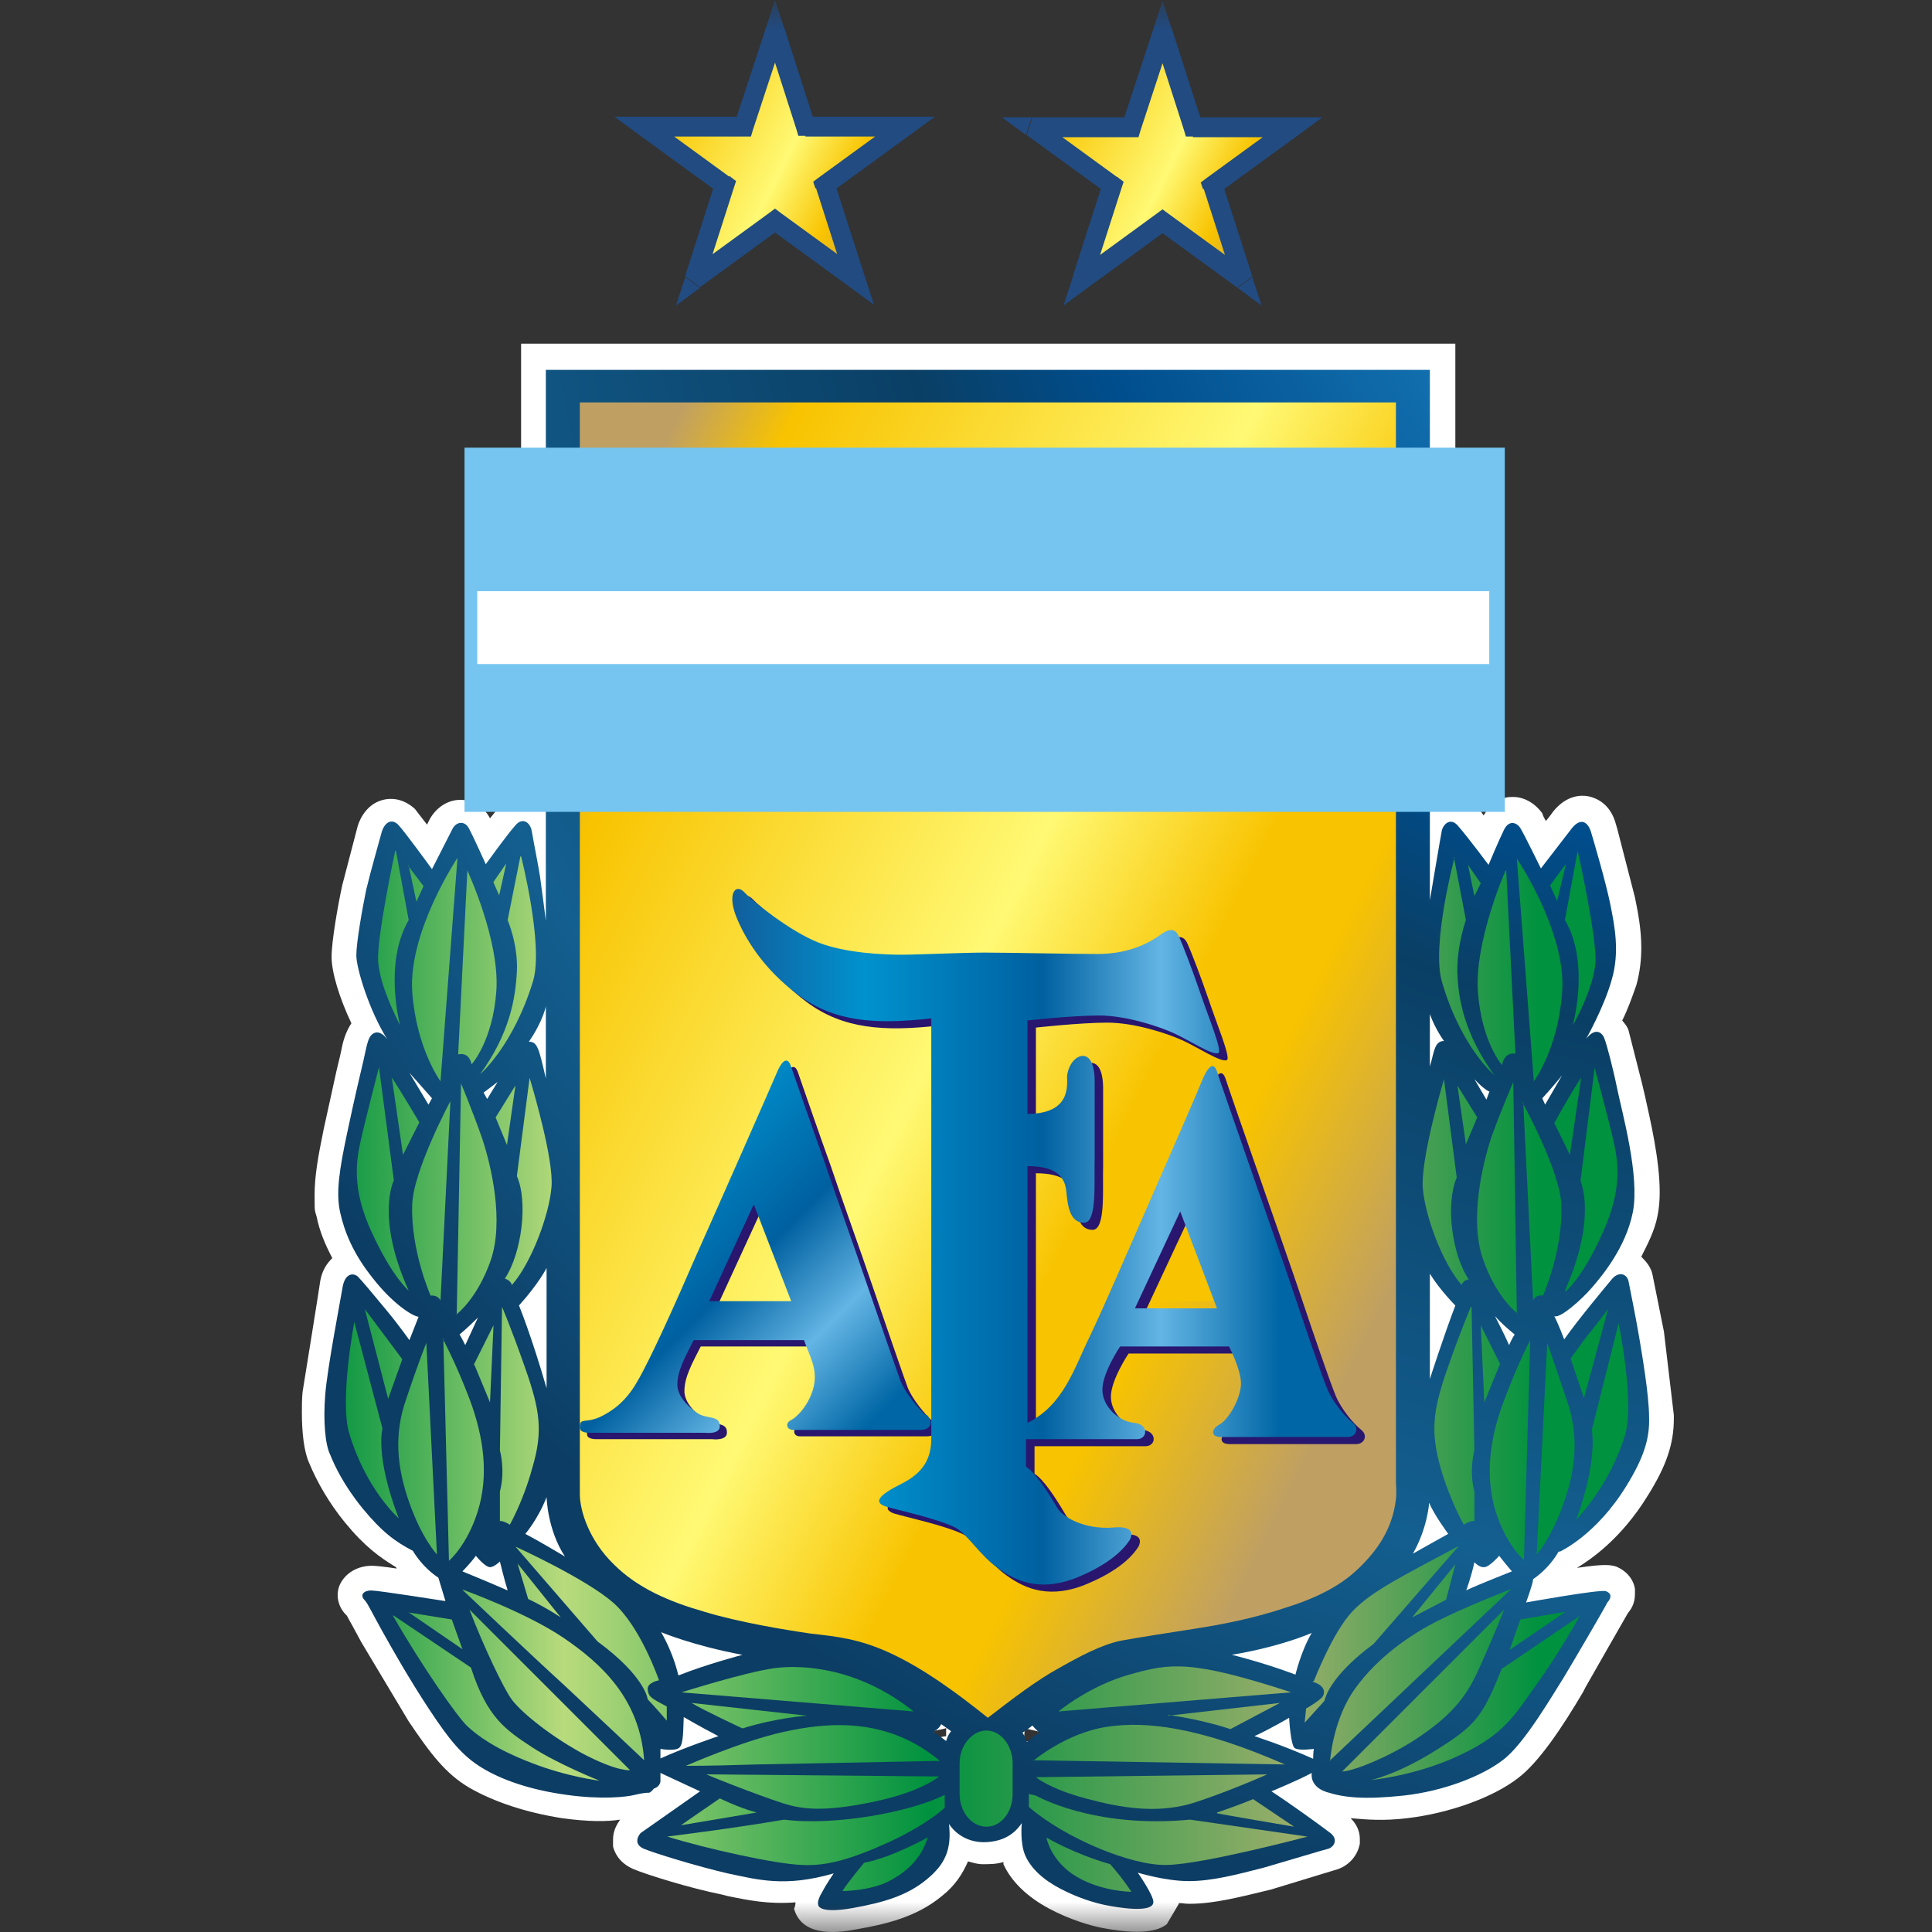 <svg width="32" height="32" viewBox="0 0 32 32" fill="none" xmlns="http://www.w3.org/2000/svg">
<rect x="0" y="0" width="32" height="32" fill="#333333" stroke="none"/>
<mask id="mask0_4956_22630" style="mask-type:alpha" maskUnits="userSpaceOnUse" x="0" y="0" width="32" height="32">
<rect x="0.5" y="0.5" width="31" height="31" fill="black" stroke="black"/>
</mask>
<g mask="url(#mask0_4956_22630)">
<path fill-rule="evenodd" clip-rule="evenodd" d="M16.971 28.628C17.088 28.651 17.135 28.663 17.229 28.686C17.217 28.768 17.205 28.792 17.194 28.862C17.1 28.862 17.065 28.85 16.959 28.838C16.959 28.756 16.971 28.733 16.971 28.628ZM15.671 28.616V28.756C15.577 28.768 15.566 28.78 15.483 28.792C15.483 28.733 15.483 28.733 15.46 28.674C15.542 28.651 15.566 28.651 15.659 28.628L15.671 28.616ZM8.315 18.027C8.327 18.027 8.35 18.027 8.362 18.027C8.362 18.027 8.362 18.05 8.35 18.062C8.338 18.05 8.327 18.039 8.315 18.027ZM8.631 6.126V13.225C8.467 13.225 8.327 13.295 8.221 13.424C8.221 13.424 8.174 13.482 8.116 13.553C8.01 13.353 7.823 13.248 7.624 13.248C7.413 13.248 7.226 13.377 7.12 13.564C7.12 13.564 7.097 13.611 7.073 13.658C6.98 13.541 6.874 13.4 6.874 13.4C6.722 13.26 6.534 13.201 6.347 13.248C6.148 13.295 5.996 13.459 5.925 13.681L5.668 14.665C5.597 14.993 5.492 15.591 5.492 15.848C5.492 16.106 5.621 16.528 5.82 16.949C5.726 17.09 5.679 17.254 5.656 17.383L5.633 17.488L5.574 17.734L5.363 18.695C5.269 19.151 5.211 19.48 5.211 19.784C5.211 20.089 5.211 20.03 5.246 20.159C5.293 20.393 5.387 20.616 5.504 20.838C5.422 20.92 5.34 21.026 5.305 21.213C5.305 21.236 5.012 23.052 5.012 23.052C5 23.169 5 23.286 5 23.392C5 23.732 5.035 24.036 5.117 24.223C5.258 24.563 5.457 24.903 5.715 25.219C6.042 25.617 6.288 25.793 6.558 25.957L6.57 25.98C6.347 25.945 6.206 25.934 6.16 25.934C5.925 25.934 5.726 26.051 5.633 26.238C5.551 26.414 5.597 26.625 5.75 26.765C5.738 26.753 5.832 26.918 5.832 26.918L5.984 27.199L6.769 28.511C7.132 29.049 7.378 29.377 7.776 29.612C8.186 29.846 8.713 30.021 9.311 30.115C9.744 30.174 10.049 30.174 10.271 30.139C10.224 30.209 10.154 30.314 10.154 30.467C10.154 30.619 10.154 30.549 10.154 30.584C10.177 30.677 10.248 30.853 10.494 30.959C10.716 31.052 11.431 31.275 11.958 31.38L12.051 31.404C12.391 31.474 12.731 31.544 13.176 31.509C13.176 31.568 13.152 31.615 13.152 31.615C13.293 32.118 13.949 32.001 14.195 31.954C14.664 31.872 15.179 31.755 15.601 31.404C15.823 31.228 15.94 31.041 16.034 30.83C16.116 30.853 16.186 30.877 16.28 30.877C16.385 30.877 16.503 30.877 16.62 30.841C16.62 30.841 16.62 30.865 16.62 30.877C16.748 31.158 17.006 31.415 17.381 31.615C17.732 31.802 18.072 31.896 18.248 31.931C19.033 32.083 19.244 31.931 19.325 31.872L19.525 31.533C19.525 31.533 19.525 31.533 19.525 31.521C19.583 31.521 19.63 31.533 19.7 31.533C20.122 31.533 20.555 31.415 21.047 31.298L22.16 30.959C22.359 30.888 22.488 30.724 22.523 30.537C22.523 30.514 22.523 30.478 22.523 30.455C22.523 30.326 22.465 30.209 22.371 30.115C22.64 30.139 22.922 30.162 23.308 30.115C23.999 30.033 24.725 29.776 25.147 29.448C25.487 29.19 25.873 28.616 26.225 28.018L26.26 27.948C26.26 27.948 26.834 26.941 26.963 26.718C27.021 26.648 27.08 26.554 27.08 26.402C27.08 26.25 27.08 26.355 27.08 26.32C27.056 26.156 26.939 26.016 26.763 25.945C26.67 25.922 26.599 25.898 26.119 25.969C26.33 25.84 26.845 25.5 27.291 24.774C27.607 24.27 27.724 23.907 27.724 23.497V23.439L27.56 22.056L27.372 21.119C27.349 20.991 27.267 20.897 27.185 20.815C27.291 20.604 27.408 20.381 27.454 20.136C27.478 20.018 27.49 19.89 27.49 19.749C27.49 19.21 27.337 18.566 27.244 18.144L27.197 17.945L26.974 17.067C26.951 16.996 26.916 16.961 26.869 16.903C26.963 16.715 27.033 16.516 27.103 16.317C27.162 16.106 27.185 15.895 27.185 15.696C27.185 15.38 27.127 15.099 27.08 14.864L26.787 13.728L26.763 13.646C26.693 13.389 26.529 13.236 26.307 13.189C26.189 13.166 25.944 13.166 25.721 13.447C25.721 13.447 25.674 13.517 25.604 13.599C25.58 13.553 25.557 13.517 25.545 13.47C25.416 13.295 25.229 13.189 25.03 13.201C24.842 13.201 24.678 13.33 24.573 13.506C24.55 13.47 24.491 13.389 24.491 13.389C24.397 13.26 24.257 13.201 24.105 13.189V5.693H8.631V6.091V6.126Z" fill="white"/>
<path d="M24.995 22.279C24.936 22.138 24.761 21.799 24.761 21.799C24.854 21.904 24.971 22.009 25.088 22.103C25.053 22.15 24.995 22.279 24.995 22.279ZM24.28 26.355C24.28 26.355 24.362 26.144 24.421 25.875C24.421 25.875 24.503 25.968 24.585 25.957C24.667 25.957 24.831 25.769 24.831 25.769C24.831 25.769 24.96 25.933 25.042 26.027C25.042 26.027 24.503 26.238 24.28 26.343V26.355ZM24.667 18.085L24.62 18.214L24.421 17.875C24.596 18.062 24.678 18.085 24.678 18.085H24.667ZM23.683 22.841V21.096C23.847 21.365 24.105 21.623 24.105 21.623C23.917 22.115 23.683 22.841 23.683 22.841ZM23.402 25.734C23.648 25.301 23.671 24.891 23.671 24.891C23.753 25.09 23.987 25.406 23.987 25.406C23.835 25.488 23.402 25.734 23.402 25.734ZM23.683 16.797C23.777 17.055 23.917 17.242 23.917 17.242C23.753 17.242 23.753 17.441 23.683 17.664V16.785V16.797ZM21.75 29.131C21.258 28.909 20.778 28.756 20.778 28.756C21.036 28.639 21.352 28.452 21.352 28.452C21.352 28.452 21.375 28.909 21.446 28.955C21.516 29.002 21.762 28.967 21.762 28.967C21.75 29.014 21.75 29.131 21.75 29.131ZM21.727 27.046C21.551 27.339 21.457 27.737 21.457 27.737C20.895 27.526 20.403 27.409 20.403 27.409C21.235 27.269 21.727 27.046 21.727 27.046ZM17.006 28.85C16.983 28.768 16.936 28.698 16.936 28.698C16.995 28.663 17.1 28.581 17.1 28.581C17.159 28.651 17.217 28.698 17.217 28.698C17.077 28.78 17.018 28.85 17.018 28.85H17.006ZM15.671 28.838C15.589 28.768 15.46 28.686 15.46 28.686C15.566 28.627 15.589 28.557 15.589 28.557C15.636 28.592 15.753 28.674 15.753 28.674C15.694 28.744 15.671 28.838 15.671 28.838ZM11.232 27.737C11.232 27.737 11.161 27.398 10.95 27.034C10.95 27.034 11.478 27.257 12.297 27.409C12.297 27.409 11.677 27.573 11.243 27.749L11.232 27.737ZM10.939 29.131V28.967C10.939 28.967 11.185 29.014 11.255 28.944C11.325 28.873 11.314 28.627 11.325 28.44C11.325 28.44 11.583 28.592 11.899 28.756C11.899 28.756 11.337 28.944 10.927 29.131H10.939ZM8.701 25.406C8.701 25.406 8.912 25.16 9.053 24.797C9.053 24.797 9.065 25.336 9.357 25.781C9.357 25.781 8.947 25.535 8.701 25.406ZM9.053 21.002V22.993C8.795 22.103 8.596 21.623 8.596 21.623C8.924 21.26 9.053 21.002 9.053 21.002ZM9.041 16.668V17.863C8.924 17.359 8.901 17.254 8.76 17.254C8.994 16.914 9.041 16.668 9.041 16.668ZM7.659 26.027C7.659 26.027 7.788 25.898 7.882 25.769C7.882 25.769 8.034 25.957 8.116 25.957C8.186 25.957 8.28 25.863 8.28 25.863C8.28 25.863 8.35 26.156 8.409 26.343C8.409 26.343 8.034 26.179 7.659 26.027ZM7.917 21.822L7.706 22.279C7.706 22.279 7.636 22.138 7.612 22.103C7.612 22.103 7.729 22.009 7.917 21.822ZM8.256 17.898L8.069 18.203L8.01 18.097L8.256 17.91V17.898ZM7.097 18.296L6.781 17.769C6.781 17.769 6.991 18.003 7.155 18.191L7.097 18.296ZM25.897 17.769L25.592 18.296L25.545 18.191C25.709 18.015 25.908 17.769 25.908 17.769H25.897ZM25.838 25.699C25.838 25.699 26.436 25.43 26.939 24.61C27.22 24.153 27.326 23.837 27.314 23.474C27.314 23.11 27.197 22.431 27.15 22.15C27.103 21.869 26.998 21.342 26.974 21.224C26.951 21.107 26.822 21.049 26.705 21.178C26.588 21.318 26.119 21.881 25.908 22.185C25.908 22.185 25.826 21.962 25.744 21.799C25.838 21.845 26.19 21.529 26.354 21.342C26.517 21.154 26.927 20.674 27.045 20.077C27.162 19.479 26.869 18.437 26.787 18.038C26.705 17.64 26.611 17.3 26.576 17.207C26.541 17.101 26.424 17.008 26.271 17.207C26.271 17.207 26.564 16.691 26.693 16.235C26.834 15.766 26.74 15.321 26.67 14.97C26.599 14.618 26.4 13.939 26.354 13.787C26.307 13.623 26.19 13.529 26.037 13.716C25.885 13.915 25.522 14.384 25.522 14.384C25.522 14.384 25.241 13.81 25.182 13.716C25.124 13.623 24.995 13.576 24.913 13.74C24.831 13.904 24.655 14.325 24.655 14.325C24.655 14.325 24.315 13.868 24.151 13.681C24.034 13.54 23.917 13.634 23.882 13.751C23.859 13.868 23.683 14.911 23.683 14.911V6.126H9.041V15.251C9.041 15.251 8.971 14.7 8.947 14.536C8.924 14.372 8.83 13.904 8.807 13.763C8.783 13.623 8.655 13.529 8.538 13.669C8.409 13.81 8.046 14.314 8.046 14.314C8.046 14.314 7.835 13.845 7.764 13.716C7.694 13.587 7.554 13.611 7.495 13.728C7.436 13.845 7.155 14.396 7.155 14.396C7.155 14.396 6.687 13.751 6.593 13.658C6.499 13.564 6.382 13.599 6.324 13.775C6.277 13.95 6.148 14.396 6.066 14.735C5.996 15.075 5.902 15.614 5.902 15.825C5.902 16.035 6.113 16.738 6.417 17.218C6.417 17.218 6.335 17.09 6.23 17.101C6.089 17.125 6.078 17.324 6.019 17.57C5.961 17.816 5.879 18.156 5.75 18.765C5.621 19.374 5.562 19.749 5.633 20.077C5.703 20.393 5.843 20.756 6.171 21.166C6.499 21.588 6.827 21.799 6.933 21.81L6.781 22.197C6.781 22.197 6.617 21.962 6.394 21.693C6.171 21.424 5.996 21.213 5.925 21.142C5.855 21.084 5.726 21.084 5.679 21.295C5.644 21.506 5.422 22.654 5.387 23.099C5.351 23.544 5.387 23.93 5.469 24.094C5.539 24.27 5.691 24.598 6.007 24.985C6.324 25.371 6.546 25.535 6.839 25.687C6.839 25.687 6.98 25.945 7.261 26.132L7.378 26.519C7.378 26.519 6.265 26.343 6.148 26.343C6.031 26.343 5.949 26.413 6.043 26.507C6.089 26.554 6.171 26.73 6.335 27.023C6.499 27.316 6.769 27.796 7.108 28.311C7.448 28.826 7.659 29.084 7.987 29.283C8.315 29.482 8.783 29.646 9.381 29.728C9.967 29.81 10.377 29.764 10.517 29.728C10.658 29.693 10.728 29.693 10.751 29.693C10.775 29.693 10.833 29.623 10.833 29.623C10.833 29.623 10.927 29.6 10.939 29.506C10.939 29.412 10.939 29.365 10.939 29.365C10.939 29.365 11.314 29.541 11.595 29.67L10.611 30.361C10.611 30.361 10.459 30.525 10.658 30.619C10.857 30.701 11.548 30.912 12.052 31.029C12.555 31.134 13 31.263 13.809 31.029C13.809 31.029 13.68 31.216 13.621 31.333C13.562 31.427 13.539 31.509 13.551 31.544C13.551 31.579 13.598 31.696 14.125 31.603C14.652 31.509 15.027 31.392 15.343 31.134C15.659 30.876 15.765 30.63 15.718 30.209C15.718 30.209 15.882 30.502 16.28 30.513C16.678 30.513 16.842 30.314 16.924 30.197C16.924 30.197 16.889 30.525 16.983 30.736C17.077 30.947 17.276 31.134 17.569 31.286C17.861 31.439 18.142 31.521 18.318 31.556C18.494 31.591 19.091 31.696 19.103 31.509C19.115 31.403 18.845 31.017 18.845 31.017C18.845 31.017 19.302 31.157 19.689 31.157C20.075 31.157 20.473 31.052 20.93 30.935C21.375 30.806 21.914 30.642 22.008 30.619C22.102 30.584 22.172 30.455 22.02 30.349C21.867 30.232 21.364 29.869 21.059 29.67C21.059 29.67 21.516 29.482 21.727 29.365C21.727 29.365 21.68 29.588 21.973 29.682C22.266 29.775 22.594 29.81 23.25 29.74C23.894 29.67 24.538 29.424 24.889 29.154C25.241 28.897 25.721 28.065 25.908 27.772C26.084 27.479 26.564 26.66 26.623 26.542C26.623 26.542 26.752 26.413 26.599 26.355C26.506 26.32 25.276 26.542 25.276 26.542C25.276 26.542 25.393 26.226 25.393 26.156C25.393 26.156 25.651 25.992 25.815 25.699H25.838Z" fill="url(#paint0_radial_4956_22630)"/>
<path d="M16.362 28.452C16.772 28.136 17.17 27.831 17.534 27.632C17.885 27.433 18.236 27.245 18.564 27.175C18.892 27.117 19.337 27.046 19.794 26.976C20.251 26.906 20.778 26.8 21.27 26.636C21.762 26.484 22.184 26.285 22.5 25.98C22.816 25.676 23.062 25.324 23.121 24.832C23.133 24.739 23.121 24.551 23.121 24.551V6.665H9.604V24.75C9.604 25.02 9.756 25.512 10.166 25.91C10.564 26.308 11.091 26.531 11.665 26.695C12.239 26.871 13.024 26.999 13.434 27.058C13.844 27.105 14.23 27.14 14.757 27.386C15.284 27.632 15.823 28.018 16.362 28.452Z" fill="url(#paint1_linear_4956_22630)"/>
<path d="M24.924 13.447V7.415H7.694V13.447H24.924Z" fill="#75C5F0"/>
<path fill-rule="evenodd" clip-rule="evenodd" d="M24.667 10.999V9.792H7.905V10.999H24.667Z" fill="white"/>
<path d="M21.762 27.843C21.762 27.843 22.078 27.023 22.406 26.683C22.734 26.343 23.249 26.097 24.163 25.605L22.746 27.234C22.746 27.234 22.055 27.714 21.937 28.171L21.609 28.534L21.633 28.299C21.633 28.299 21.879 28.159 21.914 28.089C21.949 28.018 21.937 27.913 21.738 27.854L21.762 27.843Z" fill="url(#paint2_linear_4956_22630)"/>
<path d="M23.39 26.789L24.105 25.91L23.952 26.496L23.39 26.789Z" fill="url(#paint3_linear_4956_22630)"/>
<path d="M25.182 26.824L25.006 27.327L25.932 26.695L25.182 26.824Z" fill="url(#paint4_linear_4956_22630)"/>
<path d="M7.577 14.209L7.296 17.91C7.296 17.91 6.898 17.371 6.828 16.434C6.757 15.438 7.577 14.209 7.577 14.209Z" fill="url(#paint5_linear_4956_22630)"/>
<path d="M7.589 17.465C7.589 17.465 7.765 17.406 7.811 17.629C7.811 17.629 8.163 17.242 8.221 16.411C8.28 15.579 7.741 14.419 7.741 14.419L7.589 17.453V17.465Z" fill="url(#paint6_linear_4956_22630)"/>
<path d="M8.174 14.618L8.268 14.829L8.385 14.302L8.174 14.607V14.618Z" fill="url(#paint7_linear_4956_22630)"/>
<path d="M8.619 14.185L8.408 15.239C8.408 15.239 8.584 15.649 8.561 16.094C8.537 16.539 8.444 17.113 7.952 17.793C7.952 17.793 8.502 17.324 8.83 16.247C9.006 15.649 8.631 14.185 8.631 14.185H8.619Z" fill="url(#paint8_linear_4956_22630)"/>
<path d="M6.769 14.337L6.897 14.935L7.015 14.677L6.757 14.337H6.769Z" fill="url(#paint9_linear_4956_22630)"/>
<path d="M6.546 14.091C6.546 14.091 6.23 15.556 6.265 15.942C6.3 16.329 6.534 16.797 6.628 16.985C6.628 16.985 6.347 15.965 6.769 15.239L6.558 14.091H6.546Z" fill="url(#paint10_linear_4956_22630)"/>
<path d="M6.488 17.84L6.675 19.128L6.945 18.59C6.945 18.59 6.605 18.015 6.476 17.828L6.488 17.84Z" fill="url(#paint11_linear_4956_22630)"/>
<path d="M6.769 21.377C6.218 20.159 6.523 19.55 6.523 19.55L6.277 17.676C6.277 17.676 6.043 18.578 5.972 18.906C5.902 19.222 5.82 19.691 6.16 20.417C6.499 21.155 6.769 21.377 6.769 21.377Z" fill="url(#paint12_linear_4956_22630)"/>
<path d="M7.46 18.238L7.296 21.541C7.296 21.541 7.261 21.447 7.132 21.459C7.132 21.459 6.804 20.721 6.827 19.96C6.839 19.397 7.46 18.238 7.46 18.238Z" fill="url(#paint13_linear_4956_22630)"/>
<path d="M7.554 21.776C7.554 21.776 7.905 21.518 8.128 20.874C8.35 20.229 8.139 19.316 7.987 18.859C7.823 18.39 7.636 17.945 7.636 17.945L7.565 21.776H7.554Z" fill="url(#paint14_linear_4956_22630)"/>
<path d="M8.209 18.508L8.397 18.964L8.537 17.98L8.209 18.508Z" fill="url(#paint15_linear_4956_22630)"/>
<path d="M8.479 21.284C8.807 20.909 9.1 20.112 9.135 19.655C9.17 19.21 8.842 18.086 8.772 17.852L8.561 19.48C8.748 19.901 8.643 20.756 8.362 21.178C8.362 21.178 8.456 21.202 8.479 21.284Z" fill="url(#paint16_linear_4956_22630)"/>
<path d="M5.867 21.893L6.335 23.661C6.335 23.661 6.207 24.118 6.605 25.149C6.605 25.149 6.066 24.68 5.785 23.743C5.621 23.204 5.867 21.904 5.867 21.904V21.893Z" fill="url(#paint17_linear_4956_22630)"/>
<path d="M6.042 21.682L6.429 23.169L6.663 22.513L6.042 21.682Z" fill="url(#paint18_linear_4956_22630)"/>
<path d="M7.061 22.232L7.237 25.746C7.237 25.746 6.991 25.489 6.78 24.891C6.569 24.294 6.522 23.743 6.733 23.158C6.932 22.56 7.061 22.244 7.061 22.244V22.232Z" fill="url(#paint19_linear_4956_22630)"/>
<path d="M7.343 22.174L7.436 25.852C7.436 25.852 7.741 25.594 7.917 25.02C8.092 24.446 8.022 23.825 7.776 23.169C7.53 22.525 7.331 22.174 7.331 22.174H7.343Z" fill="url(#paint20_linear_4956_22630)"/>
<path d="M7.858 22.607L8.116 23.228L8.174 21.951L7.846 22.607H7.858Z" fill="url(#paint21_linear_4956_22630)"/>
<path d="M8.268 25.196C8.268 25.196 8.315 25.172 8.444 25.254C8.444 25.254 8.666 24.868 8.819 24.305C8.994 23.708 8.947 23.368 8.701 22.666C8.455 21.963 8.315 21.646 8.315 21.646L8.28 24.024C8.28 24.024 8.373 24.352 8.28 24.704V25.196H8.268Z" fill="url(#paint22_linear_4956_22630)"/>
<path d="M25.123 14.209L25.405 17.91C25.405 17.91 25.803 17.383 25.873 16.446C25.955 15.45 25.123 14.22 25.123 14.22V14.209Z" fill="url(#paint23_linear_4956_22630)"/>
<path d="M24.948 14.419L25.1 17.453C25.1 17.453 24.924 17.406 24.878 17.641C24.878 17.641 24.538 17.254 24.479 16.422C24.421 15.591 24.936 14.419 24.936 14.419H24.948Z" fill="url(#paint24_linear_4956_22630)"/>
<path d="M24.315 14.326L24.421 14.841L24.526 14.63L24.315 14.326Z" fill="url(#paint25_linear_4956_22630)"/>
<path d="M24.081 14.197L24.28 15.239C24.28 15.239 24.128 15.661 24.139 16.106C24.151 16.551 24.257 17.125 24.748 17.805C24.748 17.805 24.198 17.348 23.882 16.258C23.706 15.649 24.093 14.197 24.093 14.197H24.081Z" fill="url(#paint26_linear_4956_22630)"/>
<path d="M25.932 14.326L25.791 14.923L25.674 14.665L25.932 14.314V14.326Z" fill="url(#paint27_linear_4956_22630)"/>
<path d="M26.131 14.091C26.131 14.091 26.459 15.567 26.424 15.954C26.389 16.34 26.154 16.797 26.049 16.985C26.049 16.985 26.342 15.954 25.92 15.239L26.131 14.091Z" fill="url(#paint28_linear_4956_22630)"/>
<path d="M26.189 17.852L26.002 19.128L25.744 18.601C25.744 18.601 26.06 18.027 26.189 17.852Z" fill="url(#paint29_linear_4956_22630)"/>
<path d="M25.932 21.389C25.932 21.389 26.213 21.166 26.541 20.428C26.88 19.691 26.798 19.234 26.728 18.917C26.658 18.589 26.412 17.688 26.412 17.688L26.178 19.562C26.178 19.562 26.459 20.159 25.92 21.377L25.932 21.389Z" fill="url(#paint30_linear_4956_22630)"/>
<path d="M25.229 18.25L25.393 21.541C25.393 21.541 25.428 21.436 25.557 21.459C25.557 21.459 25.885 20.721 25.861 19.971C25.85 19.409 25.217 18.261 25.217 18.261L25.229 18.25Z" fill="url(#paint31_linear_4956_22630)"/>
<path d="M25.124 21.764L25.065 17.922C25.065 17.922 24.866 18.379 24.702 18.835C24.55 19.292 24.339 20.206 24.561 20.85C24.784 21.494 25.124 21.752 25.136 21.752L25.124 21.764Z" fill="url(#paint32_linear_4956_22630)"/>
<path d="M24.468 18.508L24.28 18.953L24.14 17.98L24.468 18.508Z" fill="url(#paint33_linear_4956_22630)"/>
<path d="M24.21 21.284C24.233 21.202 24.327 21.19 24.327 21.19C24.046 20.78 23.941 19.937 24.128 19.503L23.917 17.875C23.847 18.109 23.531 19.234 23.566 19.679C23.601 20.124 23.882 20.909 24.21 21.284Z" fill="url(#paint34_linear_4956_22630)"/>
<path d="M26.81 21.916L26.365 23.685C26.365 23.685 26.471 24.177 26.107 25.172C26.107 25.172 26.67 24.598 26.916 23.767C27.08 23.228 26.81 21.928 26.81 21.928V21.916Z" fill="url(#paint35_linear_4956_22630)"/>
<path d="M26.634 21.682L26.236 23.157L26.014 22.502C26.014 22.502 26.189 22.256 26.271 22.15C26.353 22.056 26.634 21.682 26.634 21.682Z" fill="url(#paint36_linear_4956_22630)"/>
<path d="M25.627 22.244L25.452 25.746C25.452 25.746 25.686 25.5 25.897 24.903C26.108 24.317 26.154 23.755 25.944 23.169C25.744 22.572 25.627 22.244 25.627 22.244Z" fill="url(#paint37_linear_4956_22630)"/>
<path d="M25.346 22.186L25.241 25.84C25.241 25.84 24.948 25.594 24.772 25.032C24.597 24.458 24.667 23.837 24.913 23.193C25.159 22.537 25.346 22.197 25.346 22.197V22.186Z" fill="url(#paint38_linear_4956_22630)"/>
<path d="M24.843 22.595L24.585 23.228L24.526 21.951L24.854 22.607L24.843 22.595Z" fill="url(#paint39_linear_4956_22630)"/>
<path d="M24.374 21.646L24.421 24.024C24.421 24.024 24.327 24.352 24.421 24.704V25.196C24.421 25.196 24.374 25.172 24.245 25.254C24.245 25.254 24.022 24.868 23.858 24.305C23.694 23.708 23.729 23.368 23.975 22.666C24.221 21.963 24.362 21.646 24.362 21.646H24.374Z" fill="url(#paint40_linear_4956_22630)"/>
<path d="M8.538 25.617L9.896 27.187C10.693 27.772 10.728 28.147 10.728 28.147C10.833 28.253 11.044 28.499 11.044 28.499V28.264C10.775 28.124 10.74 28.1 10.728 27.983C10.716 27.866 10.915 27.831 10.915 27.831C10.915 27.831 10.611 26.941 10.154 26.543C9.697 26.144 8.538 25.617 8.538 25.617Z" fill="url(#paint41_linear_4956_22630)"/>
<path d="M8.573 25.898L8.748 26.484C9.065 26.636 9.287 26.789 9.287 26.789L8.573 25.898Z" fill="url(#paint42_linear_4956_22630)"/>
<path d="M7.659 26.332C7.659 26.332 8.831 27.445 9.346 27.913C9.85 28.382 10.669 29.155 10.669 29.155C10.599 28.136 9.955 27.55 9.334 27.128C8.713 26.707 7.671 26.332 7.671 26.332H7.659Z" fill="url(#paint43_linear_4956_22630)"/>
<path d="M7.776 26.66C7.998 27.245 8.338 27.96 8.467 28.136C8.584 28.311 9.041 28.709 9.638 29.038C10.236 29.354 10.435 29.319 10.435 29.319L7.776 26.66Z" fill="url(#paint44_linear_4956_22630)"/>
<path d="M6.769 26.706L7.659 27.316L7.483 26.824L6.757 26.706H6.769Z" fill="url(#paint45_linear_4956_22630)"/>
<path d="M6.511 26.765C6.98 27.585 7.577 28.44 7.741 28.592C7.905 28.745 8.198 28.967 8.807 29.201C9.416 29.436 9.932 29.494 9.932 29.494C9.932 29.494 9.252 29.225 8.819 28.944C8.374 28.651 8.069 28.452 7.8 27.62L6.511 26.753V26.765Z" fill="url(#paint46_linear_4956_22630)"/>
<path d="M11.454 28.206C11.618 28.311 12.297 28.628 12.297 28.628C12.86 28.452 13.363 28.417 13.363 28.417L11.454 28.206Z" fill="url(#paint47_linear_4956_22630)"/>
<path d="M11.36 29.248C11.36 29.248 12.286 28.838 12.977 28.686C13.668 28.534 14.675 28.417 15.566 29.166C15.566 29.166 13.094 29.213 12.52 29.225C12.133 29.237 11.747 29.248 11.372 29.248H11.36Z" fill="url(#paint48_linear_4956_22630)"/>
<path d="M11.688 29.389L15.554 29.424C15.554 29.424 15.273 29.67 14.511 29.834C13.75 29.998 13.375 29.975 13.094 29.904C12.813 29.834 11.852 29.459 11.7 29.389H11.688Z" fill="url(#paint49_linear_4956_22630)"/>
<path d="M11.278 30.232L12.532 30.021C12.227 29.939 11.923 29.787 11.923 29.787C11.817 29.857 11.278 30.232 11.278 30.232Z" fill="url(#paint50_linear_4956_22630)"/>
<path d="M11.044 30.42C11.044 30.42 12.098 30.291 12.988 30.139C13.808 30.244 15.062 30.022 15.647 29.729V29.94C15.647 29.94 15.39 30.198 14.745 30.502C14.101 30.795 13.691 30.912 13.281 30.889C12.86 30.877 11.688 30.619 11.056 30.42H11.044Z" fill="url(#paint51_linear_4956_22630)"/>
<path d="M11.29 28.03C11.29 28.03 12.321 27.703 12.813 27.632C13.305 27.562 14.242 27.632 15.132 28.347L11.278 28.03H11.29Z" fill="url(#paint52_linear_4956_22630)"/>
<path d="M13.949 31.322C13.949 31.322 14.43 31.322 14.746 31.146C15.074 30.971 15.273 30.736 15.367 30.432C15.367 30.432 14.793 30.76 14.312 30.853C14.312 30.853 14.031 31.193 13.961 31.31L13.949 31.322Z" fill="url(#paint53_linear_4956_22630)"/>
<path d="M17.533 28.346C17.533 28.346 18.037 27.925 18.704 27.737C19.372 27.55 19.7 27.48 21.387 28.03L17.545 28.346H17.533Z" fill="url(#paint54_linear_4956_22630)"/>
<path d="M19.349 28.417L21.199 28.206L20.379 28.64C20.379 28.64 19.946 28.487 19.349 28.405V28.417Z" fill="url(#paint55_linear_4956_22630)"/>
<path d="M17.112 29.166C17.112 29.166 17.651 28.709 18.318 28.604C18.974 28.499 19.864 28.604 21.282 29.225L17.112 29.155V29.166Z" fill="url(#paint56_linear_4956_22630)"/>
<path d="M17.147 29.436L20.989 29.389C20.989 29.389 20.251 29.717 19.701 29.881C19.138 30.033 18.588 29.951 17.979 29.787C17.369 29.623 17.159 29.436 17.159 29.436H17.147Z" fill="url(#paint57_linear_4956_22630)"/>
<path d="M17.041 29.717V29.928C17.616 30.432 18.74 30.912 19.337 30.889C19.935 30.877 21.657 30.42 21.657 30.42L19.712 30.139C18.107 30.291 17.159 29.741 17.159 29.741L17.053 29.717H17.041Z" fill="url(#paint58_linear_4956_22630)"/>
<path d="M17.334 30.443C17.334 30.455 17.416 30.842 17.838 31.088C18.259 31.334 18.74 31.334 18.74 31.334C18.587 31.099 18.388 30.877 18.388 30.877C17.779 30.701 17.346 30.443 17.346 30.443H17.334Z" fill="url(#paint59_linear_4956_22630)"/>
<path d="M20.157 30.021C20.157 30.021 20.474 29.916 20.755 29.799L21.434 30.256C21.434 30.256 20.251 30.056 20.157 30.033V30.021Z" fill="url(#paint60_linear_4956_22630)"/>
<path d="M22.02 29.167L25.03 26.32C25.03 26.32 24.292 26.601 23.765 26.871C23.226 27.152 22.722 27.55 22.394 28.042C22.078 28.534 22.031 29.143 22.031 29.167H22.02Z" fill="url(#paint61_linear_4956_22630)"/>
<path d="M22.23 29.342L24.913 26.66C24.913 26.66 24.702 27.198 24.456 27.726C24.233 28.206 23.917 28.499 23.437 28.815C23.004 29.096 22.441 29.33 22.23 29.342Z" fill="url(#paint62_linear_4956_22630)"/>
<path d="M24.889 27.632L26.166 26.765C26.166 26.765 25.814 27.398 25.44 27.913C25.076 28.428 24.901 28.733 24.175 29.073C23.46 29.412 22.71 29.483 22.71 29.483C22.71 29.483 23.156 29.389 23.8 28.979C24.456 28.569 24.561 28.417 24.877 27.632H24.889Z" fill="url(#paint63_linear_4956_22630)"/>
<path d="M16.772 29.717V29.202C16.772 28.909 16.573 28.663 16.339 28.663C16.104 28.663 15.894 28.909 15.894 29.202V29.717C15.894 30.01 16.093 30.256 16.339 30.256C16.585 30.256 16.772 30.01 16.772 29.717Z" fill="url(#paint64_linear_4956_22630)"/>
<path d="M11.864 21.67L12.602 20.065L13.223 21.67H11.864ZM15.448 23.544C15.308 23.415 15.12 23.181 15.038 22.993C14.968 22.806 14.663 21.916 14.453 21.306C14.242 20.686 13.949 19.878 13.761 19.315C13.562 18.765 13.305 18.015 13.223 17.781C13.152 17.547 13.035 17.746 12.988 17.863C12.942 17.98 11.934 20.264 11.63 20.943C11.337 21.623 10.88 22.642 10.669 22.993C10.47 23.345 10.224 23.497 10.048 23.579C9.861 23.661 9.767 23.614 9.732 23.673C9.732 23.673 9.709 23.743 9.732 23.79C9.732 23.79 9.756 23.837 9.873 23.837H11.794C11.794 23.837 12.051 23.872 12.04 23.72C12.04 23.544 11.817 23.614 11.665 23.509C11.477 23.38 11.348 23.216 11.337 23.064C11.325 22.817 11.477 22.56 11.606 22.302H13.434C13.539 22.595 13.656 22.771 13.598 23.064C13.527 23.368 13.316 23.579 13.223 23.626C13.117 23.673 13.141 23.79 13.246 23.79C13.351 23.79 15.214 23.79 15.354 23.79C15.495 23.79 15.589 23.684 15.46 23.544H15.448Z" fill="#28166F"/>
<path d="M11.747 21.552L12.485 19.948L13.105 21.552H11.747ZM15.331 23.438C15.191 23.309 15.003 23.075 14.921 22.888C14.851 22.7 14.546 21.81 14.335 21.201C14.125 20.58 13.832 19.772 13.644 19.21C13.445 18.659 13.188 17.91 13.105 17.675C13.035 17.441 12.918 17.64 12.871 17.757C12.824 17.874 11.817 20.159 11.512 20.838C11.22 21.517 10.763 22.536 10.552 22.888C10.353 23.239 10.107 23.391 9.931 23.473C9.744 23.555 9.65 23.509 9.615 23.567C9.615 23.567 9.591 23.637 9.615 23.684C9.615 23.684 9.638 23.731 9.755 23.731H11.677C11.677 23.731 11.934 23.766 11.922 23.614C11.922 23.438 11.7 23.509 11.548 23.403C11.36 23.274 11.231 23.11 11.22 22.958C11.208 22.712 11.36 22.454 11.489 22.197H13.316C13.422 22.489 13.539 22.665 13.48 22.958C13.41 23.263 13.199 23.473 13.105 23.52C13 23.567 13.024 23.684 13.141 23.684C13.258 23.684 15.108 23.684 15.249 23.684C15.39 23.684 15.483 23.579 15.354 23.438H15.331Z" fill="url(#paint65_linear_4956_22630)"/>
<path d="M18.857 21.552L19.607 19.948L20.216 21.552H18.857Z" fill="#F8C300"/>
<path fill-rule="evenodd" clip-rule="evenodd" d="M13.34 2.097H14.992L13.656 3.069L14.16 4.639L12.825 3.667L11.489 4.639L11.993 3.069L10.658 2.097H12.309L12.825 0.527L13.328 2.097H13.34Z" fill="url(#paint66_linear_4956_22630)"/>
<path d="M12.473 2.144L12.321 2.261H10.669V1.933H12.321L12.473 2.144ZM12.473 2.144L12.438 2.261H12.321L12.473 2.144ZM12.989 0.469V0.574L12.473 2.144L12.168 2.038L12.684 0.469H12.989ZM12.684 0.469L12.836 0L12.989 0.469H12.684ZM13.34 2.249L13.188 2.132L12.684 0.562L12.989 0.457L13.492 2.026L13.34 2.237V2.249ZM13.34 2.249H13.223L13.188 2.132L13.34 2.249ZM15.085 2.226L14.991 2.261H13.34V1.933H14.991L15.085 2.226ZM14.991 1.933H15.483L15.085 2.226L14.991 1.933ZM13.504 3.116L13.562 2.94L14.898 1.968L15.085 2.226L13.75 3.198L13.504 3.116ZM13.504 3.116L13.469 3.01L13.562 2.94L13.504 3.116ZM14.078 4.767L14.019 4.685L13.516 3.116L13.82 3.01L14.324 4.58L14.078 4.756V4.767ZM14.324 4.58L14.476 5.048L14.078 4.756L14.324 4.58ZM12.742 3.526H12.93L14.265 4.498L14.078 4.756L12.742 3.783V3.526ZM12.742 3.526L12.836 3.455L12.93 3.526H12.742ZM11.349 4.58L11.407 4.498L12.742 3.526L12.93 3.783L11.595 4.756L11.349 4.58ZM11.595 4.767L11.196 5.06L11.349 4.592L11.595 4.767ZM12.098 2.928L12.157 3.104L11.653 4.674L11.349 4.568L11.852 2.999L12.098 2.917V2.928ZM12.098 2.928L12.192 2.999L12.157 3.104L12.098 2.928ZM10.669 1.933L10.763 1.968L12.098 2.94L11.911 3.198L10.575 2.226L10.669 1.933ZM10.575 2.226L10.177 1.933H10.669L10.575 2.226Z" fill="#214B81"/>
<path fill-rule="evenodd" clip-rule="evenodd" d="M20.075 3.069L20.579 4.639L19.244 3.667L17.908 4.639L18.412 3.069L17.077 2.097H18.728L19.244 0.527L19.747 2.097H21.399L20.064 3.069H20.075Z" fill="url(#paint67_linear_4956_22630)"/>
<path d="M18.892 2.155L18.74 2.272H17.088V1.944H18.74L18.892 2.155ZM18.892 2.155L18.857 2.272H18.74L18.892 2.155ZM19.407 0.48V0.586L18.892 2.155L18.587 2.05L19.103 0.48H19.407ZM19.103 0.48L19.255 0.012L19.407 0.48H19.103ZM19.759 2.261L19.607 2.144L19.103 0.574L19.407 0.469L19.911 2.038L19.759 2.249V2.261ZM19.759 2.261H19.642L19.607 2.144L19.759 2.261ZM21.504 2.237L21.41 2.272H19.759V1.944H21.41L21.504 2.237ZM21.41 1.944H21.902L21.504 2.237L21.41 1.944ZM19.923 3.127L19.981 2.952L21.317 1.98L21.504 2.237L20.169 3.209L19.923 3.127ZM19.923 3.127L19.888 3.022L19.981 2.952L19.923 3.127ZM20.497 4.767L20.438 4.685L19.934 3.116L20.239 3.01L20.743 4.58L20.497 4.756V4.767ZM20.743 4.592L20.895 5.06L20.497 4.767L20.743 4.592ZM19.161 3.537H19.349L20.684 4.51L20.497 4.767L19.161 3.795V3.537ZM19.161 3.537L19.255 3.467L19.349 3.537H19.161ZM17.767 4.592L17.826 4.51L19.161 3.537L19.349 3.795L18.014 4.767L17.767 4.592ZM18.014 4.767L17.615 5.06L17.767 4.592L18.014 4.767ZM18.517 2.94L18.576 3.116L18.072 4.685L17.767 4.58L18.271 3.01L18.517 2.928V2.94ZM18.517 2.94L18.611 3.01L18.576 3.116L18.517 2.94ZM17.1 1.944L17.194 1.98L18.529 2.952L18.341 3.209L17.006 2.237L17.1 1.944ZM16.994 2.237L16.596 1.944H17.088L16.994 2.237Z" fill="#214B81"/>
<path d="M18.939 21.787L19.689 20.182L20.298 21.787H18.939ZM22.535 23.673C22.418 23.579 22.219 23.345 22.125 23.122C22.031 22.9 21.727 22.009 21.539 21.447C21.352 20.885 20.333 17.992 20.298 17.863C20.251 17.734 20.18 17.734 20.075 17.957C19.981 18.191 19.501 19.292 19.161 20.065C18.822 20.838 18.447 21.717 18.189 22.256C17.931 22.783 17.756 23.392 17.158 23.684V19.433C17.615 19.433 17.779 19.596 17.803 19.854C17.826 20.124 17.873 20.37 18.096 20.37C18.318 20.37 18.259 19.69 18.271 19.315C18.271 18.905 18.271 18.179 18.271 18.015C18.271 17.851 18.236 17.617 18.084 17.605C17.931 17.605 17.826 17.793 17.814 17.945C17.814 18.085 17.885 18.566 17.158 18.566V17.02C17.158 17.02 17.896 16.938 18.341 16.938C18.787 16.938 19.325 17.113 19.583 17.23C19.841 17.348 20.227 17.605 20.321 17.558C20.391 17.523 20.145 16.938 20.017 16.551C19.888 16.176 19.735 15.778 19.677 15.649C19.618 15.509 19.536 15.462 19.325 15.626C19.103 15.778 18.775 15.918 18.318 15.918C17.861 15.918 16.842 15.895 16.456 15.895C16.069 15.895 15.355 15.93 15.073 15.93C14.792 15.93 14.16 15.907 13.703 15.731C13.246 15.555 12.614 15.052 12.473 14.899C12.332 14.747 12.192 14.899 12.321 15.263C12.461 15.637 12.778 16.165 13.363 16.598C13.961 17.043 14.64 17.09 15.565 16.985V23.942C15.565 24.259 15.448 24.504 15.073 24.692C14.699 24.879 14.605 24.996 14.804 25.067C14.992 25.125 15.659 25.266 15.964 25.418C16.163 25.523 16.374 25.887 16.678 26.098C16.983 26.32 17.404 26.496 18.025 26.226C18.634 25.969 18.81 25.688 18.857 25.617C18.892 25.547 18.939 25.383 18.576 25.418C18.119 25.453 17.744 25.254 17.65 25.09C17.486 24.809 17.276 24.493 17.135 24.411V23.954H18.974C19.15 23.954 19.173 23.708 18.927 23.684C18.669 23.661 18.4 23.415 18.4 23.134C18.4 22.853 18.693 22.419 18.693 22.419H20.497C20.497 22.419 20.696 22.794 20.696 23.04C20.684 23.31 20.473 23.638 20.345 23.708C20.204 23.778 20.18 23.919 20.368 23.919H22.465C22.593 23.919 22.664 23.778 22.547 23.684L22.535 23.673Z" fill="#28166F"/>
<path d="M18.798 21.67L19.548 20.065L20.157 21.67H18.798ZM22.394 23.556C22.277 23.462 22.078 23.228 21.984 23.005C21.891 22.782 21.586 21.892 21.399 21.33C21.211 20.768 20.192 17.875 20.157 17.746C20.11 17.617 20.04 17.617 19.934 17.84C19.841 18.074 19.36 19.175 19.021 19.948C18.681 20.721 18.306 21.599 18.049 22.138C17.791 22.665 17.615 23.274 17.018 23.567V19.315C17.475 19.315 17.639 19.479 17.662 19.737C17.686 20.006 17.732 20.252 17.955 20.252C18.177 20.252 18.119 19.573 18.131 19.198C18.131 18.788 18.131 18.062 18.131 17.898C18.131 17.734 18.095 17.5 17.943 17.488C17.791 17.488 17.686 17.675 17.674 17.828C17.674 17.968 17.744 18.449 17.018 18.449V16.902C17.018 16.902 17.756 16.82 18.201 16.82C18.646 16.82 19.185 16.996 19.442 17.113C19.7 17.23 20.087 17.488 20.18 17.441C20.251 17.406 20.005 16.82 19.876 16.434C19.747 16.059 19.595 15.661 19.536 15.532C19.478 15.391 19.396 15.345 19.185 15.508C18.962 15.661 18.634 15.801 18.177 15.801C17.721 15.801 16.701 15.778 16.315 15.778C15.928 15.778 15.214 15.813 14.933 15.813C14.652 15.813 14.019 15.79 13.562 15.614C13.105 15.438 12.473 14.935 12.332 14.782C12.192 14.63 12.051 14.782 12.18 15.145C12.321 15.52 12.637 16.047 13.223 16.481C13.82 16.926 14.499 16.973 15.425 16.867V23.825C15.425 24.141 15.308 24.387 14.933 24.575C14.558 24.762 14.464 24.879 14.663 24.95C14.851 25.008 15.518 25.149 15.823 25.301C16.022 25.406 16.233 25.769 16.538 25.98C16.842 26.203 17.264 26.378 17.885 26.109C18.494 25.851 18.669 25.57 18.716 25.5C18.751 25.43 18.798 25.266 18.435 25.301C17.978 25.336 17.604 25.137 17.51 24.973C17.346 24.692 17.135 24.375 16.994 24.294V23.837H18.833C19.009 23.837 19.032 23.591 18.787 23.567C18.529 23.544 18.259 23.298 18.259 23.017C18.259 22.736 18.552 22.302 18.552 22.302H20.356C20.356 22.302 20.555 22.677 20.555 22.923C20.544 23.192 20.333 23.52 20.204 23.591C20.063 23.661 20.04 23.802 20.227 23.802H22.324C22.453 23.802 22.523 23.661 22.406 23.567L22.394 23.556Z" fill="url(#paint68_linear_4956_22630)"/>
</g>
<defs>
<radialGradient id="paint0_radial_4956_22630" cx="0" cy="0" r="1" gradientUnits="userSpaceOnUse" gradientTransform="translate(29.569 2.337) scale(29.846)">
<stop stop-color="#094876"/>
<stop offset="0.2" stop-color="#1676B5"/>
<stop offset="0.4" stop-color="#004D8C"/>
<stop offset="0.5" stop-color="#0A3F65"/>
<stop offset="0.8" stop-color="#135F90"/>
<stop offset="1" stop-color="#0C3D64"/>
</radialGradient>
<linearGradient id="paint1_linear_4956_22630" x1="8.316" y1="12.742" x2="23.526" y2="20.351" gradientUnits="userSpaceOnUse">
<stop stop-color="#C0A062"/>
<stop offset="0.1" stop-color="#F8C300"/>
<stop offset="0.5" stop-color="#FFF974"/>
<stop offset="0.7" stop-color="#F8C300"/>
<stop offset="0.8" stop-color="#F8C300"/>
<stop offset="1" stop-color="#C0A062"/>
</linearGradient>
<linearGradient id="paint2_linear_4956_22630" x1="5.307" y1="26.574" x2="25.477" y2="26.574" gradientUnits="userSpaceOnUse">
<stop stop-color="#00923F"/>
<stop offset="0.2" stop-color="#B8DB7C"/>
<stop offset="0.5" stop-color="#00923F"/>
<stop offset="0.8" stop-color="#99AE6A"/>
<stop offset="1" stop-color="#00923F"/>
</linearGradient>
<linearGradient id="paint3_linear_4956_22630" x1="5.307" y1="25.91" x2="25.477" y2="25.91" gradientUnits="userSpaceOnUse">
<stop stop-color="#00923F"/>
<stop offset="0.2" stop-color="#B8DB7C"/>
<stop offset="0.5" stop-color="#00923F"/>
<stop offset="0.8" stop-color="#99AE6A"/>
<stop offset="1" stop-color="#00923F"/>
</linearGradient>
<linearGradient id="paint4_linear_4956_22630" x1="5.307" y1="26.533" x2="25.477" y2="26.533" gradientUnits="userSpaceOnUse">
<stop stop-color="#00923F"/>
<stop offset="0.2" stop-color="#B8DB7C"/>
<stop offset="0.5" stop-color="#00923F"/>
<stop offset="0.8" stop-color="#99AE6A"/>
<stop offset="1" stop-color="#00923F"/>
</linearGradient>
<linearGradient id="paint5_linear_4956_22630" x1="5.307" y1="16.137" x2="25.477" y2="16.137" gradientUnits="userSpaceOnUse">
<stop stop-color="#00923F"/>
<stop offset="0.2" stop-color="#B8DB7C"/>
<stop offset="0.5" stop-color="#00923F"/>
<stop offset="0.8" stop-color="#99AE6A"/>
<stop offset="1" stop-color="#00923F"/>
</linearGradient>
<linearGradient id="paint6_linear_4956_22630" x1="5.307" y1="16.112" x2="25.477" y2="16.112" gradientUnits="userSpaceOnUse">
<stop stop-color="#00923F"/>
<stop offset="0.2" stop-color="#B8DB7C"/>
<stop offset="0.5" stop-color="#00923F"/>
<stop offset="0.8" stop-color="#99AE6A"/>
<stop offset="1" stop-color="#00923F"/>
</linearGradient>
<linearGradient id="paint7_linear_4956_22630" x1="5.307" y1="14.726" x2="25.477" y2="14.726" gradientUnits="userSpaceOnUse">
<stop stop-color="#00923F"/>
<stop offset="0.2" stop-color="#B8DB7C"/>
<stop offset="0.5" stop-color="#00923F"/>
<stop offset="0.8" stop-color="#99AE6A"/>
<stop offset="1" stop-color="#00923F"/>
</linearGradient>
<linearGradient id="paint8_linear_4956_22630" x1="5.307" y1="16.071" x2="25.477" y2="16.071" gradientUnits="userSpaceOnUse">
<stop stop-color="#00923F"/>
<stop offset="0.2" stop-color="#B8DB7C"/>
<stop offset="0.5" stop-color="#00923F"/>
<stop offset="0.8" stop-color="#99AE6A"/>
<stop offset="1" stop-color="#00923F"/>
</linearGradient>
<linearGradient id="paint9_linear_4956_22630" x1="5.307" y1="14.784" x2="25.477" y2="14.784" gradientUnits="userSpaceOnUse">
<stop stop-color="#00923F"/>
<stop offset="0.2" stop-color="#B8DB7C"/>
<stop offset="0.5" stop-color="#00923F"/>
<stop offset="0.8" stop-color="#99AE6A"/>
<stop offset="1" stop-color="#00923F"/>
</linearGradient>
<linearGradient id="paint10_linear_4956_22630" x1="5.307" y1="15.653" x2="25.477" y2="15.653" gradientUnits="userSpaceOnUse">
<stop stop-color="#00923F"/>
<stop offset="0.2" stop-color="#B8DB7C"/>
<stop offset="0.5" stop-color="#00923F"/>
<stop offset="0.8" stop-color="#99AE6A"/>
<stop offset="1" stop-color="#00923F"/>
</linearGradient>
<linearGradient id="paint11_linear_4956_22630" x1="5.307" y1="18.441" x2="25.477" y2="18.441" gradientUnits="userSpaceOnUse">
<stop stop-color="#00923F"/>
<stop offset="0.2" stop-color="#B8DB7C"/>
<stop offset="0.5" stop-color="#00923F"/>
<stop offset="0.8" stop-color="#99AE6A"/>
<stop offset="1" stop-color="#00923F"/>
</linearGradient>
<linearGradient id="paint12_linear_4956_22630" x1="5.307" y1="19.441" x2="25.477" y2="19.441" gradientUnits="userSpaceOnUse">
<stop stop-color="#00923F"/>
<stop offset="0.2" stop-color="#B8DB7C"/>
<stop offset="0.5" stop-color="#00923F"/>
<stop offset="0.8" stop-color="#99AE6A"/>
<stop offset="1" stop-color="#00923F"/>
</linearGradient>
<linearGradient id="paint13_linear_4956_22630" x1="5.307" y1="19.769" x2="25.477" y2="19.769" gradientUnits="userSpaceOnUse">
<stop stop-color="#00923F"/>
<stop offset="0.2" stop-color="#B8DB7C"/>
<stop offset="0.5" stop-color="#00923F"/>
<stop offset="0.8" stop-color="#99AE6A"/>
<stop offset="1" stop-color="#00923F"/>
</linearGradient>
<linearGradient id="paint14_linear_4956_22630" x1="5.307" y1="19.744" x2="25.477" y2="19.744" gradientUnits="userSpaceOnUse">
<stop stop-color="#00923F"/>
<stop offset="0.2" stop-color="#B8DB7C"/>
<stop offset="0.5" stop-color="#00923F"/>
<stop offset="0.8" stop-color="#99AE6A"/>
<stop offset="1" stop-color="#00923F"/>
</linearGradient>
<linearGradient id="paint15_linear_4956_22630" x1="5.307" y1="18.433" x2="25.477" y2="18.433" gradientUnits="userSpaceOnUse">
<stop stop-color="#00923F"/>
<stop offset="0.2" stop-color="#B8DB7C"/>
<stop offset="0.5" stop-color="#00923F"/>
<stop offset="0.8" stop-color="#99AE6A"/>
<stop offset="1" stop-color="#00923F"/>
</linearGradient>
<linearGradient id="paint16_linear_4956_22630" x1="5.307" y1="19.482" x2="25.477" y2="19.482" gradientUnits="userSpaceOnUse">
<stop stop-color="#00923F"/>
<stop offset="0.2" stop-color="#B8DB7C"/>
<stop offset="0.5" stop-color="#00923F"/>
<stop offset="0.8" stop-color="#99AE6A"/>
<stop offset="1" stop-color="#00923F"/>
</linearGradient>
<linearGradient id="paint17_linear_4956_22630" x1="5.307" y1="23.229" x2="25.477" y2="23.229" gradientUnits="userSpaceOnUse">
<stop stop-color="#00923F"/>
<stop offset="0.2" stop-color="#B8DB7C"/>
<stop offset="0.5" stop-color="#00923F"/>
<stop offset="0.8" stop-color="#99AE6A"/>
<stop offset="1" stop-color="#00923F"/>
</linearGradient>
<linearGradient id="paint18_linear_4956_22630" x1="5.307" y1="22.188" x2="25.477" y2="22.188" gradientUnits="userSpaceOnUse">
<stop stop-color="#00923F"/>
<stop offset="0.2" stop-color="#B8DB7C"/>
<stop offset="0.5" stop-color="#00923F"/>
<stop offset="0.8" stop-color="#99AE6A"/>
<stop offset="1" stop-color="#00923F"/>
</linearGradient>
<linearGradient id="paint19_linear_4956_22630" x1="5.307" y1="23.672" x2="25.477" y2="23.672" gradientUnits="userSpaceOnUse">
<stop stop-color="#00923F"/>
<stop offset="0.2" stop-color="#B8DB7C"/>
<stop offset="0.5" stop-color="#00923F"/>
<stop offset="0.8" stop-color="#99AE6A"/>
<stop offset="1" stop-color="#00923F"/>
</linearGradient>
<linearGradient id="paint20_linear_4956_22630" x1="5.307" y1="23.697" x2="25.477" y2="23.697" gradientUnits="userSpaceOnUse">
<stop stop-color="#00923F"/>
<stop offset="0.2" stop-color="#B8DB7C"/>
<stop offset="0.5" stop-color="#00923F"/>
<stop offset="0.8" stop-color="#99AE6A"/>
<stop offset="1" stop-color="#00923F"/>
</linearGradient>
<linearGradient id="paint21_linear_4956_22630" x1="5.307" y1="22.335" x2="25.477" y2="22.335" gradientUnits="userSpaceOnUse">
<stop stop-color="#00923F"/>
<stop offset="0.2" stop-color="#B8DB7C"/>
<stop offset="0.5" stop-color="#00923F"/>
<stop offset="0.8" stop-color="#99AE6A"/>
<stop offset="1" stop-color="#00923F"/>
</linearGradient>
<linearGradient id="paint22_linear_4956_22630" x1="5.307" y1="23.163" x2="25.477" y2="23.163" gradientUnits="userSpaceOnUse">
<stop stop-color="#00923F"/>
<stop offset="0.2" stop-color="#B8DB7C"/>
<stop offset="0.5" stop-color="#00923F"/>
<stop offset="0.8" stop-color="#99AE6A"/>
<stop offset="1" stop-color="#00923F"/>
</linearGradient>
<linearGradient id="paint23_linear_4956_22630" x1="5.307" y1="16.145" x2="25.477" y2="16.145" gradientUnits="userSpaceOnUse">
<stop stop-color="#00923F"/>
<stop offset="0.2" stop-color="#B8DB7C"/>
<stop offset="0.5" stop-color="#00923F"/>
<stop offset="0.8" stop-color="#99AE6A"/>
<stop offset="1" stop-color="#00923F"/>
</linearGradient>
<linearGradient id="paint24_linear_4956_22630" x1="5.307" y1="16.12" x2="25.477" y2="16.12" gradientUnits="userSpaceOnUse">
<stop stop-color="#00923F"/>
<stop offset="0.2" stop-color="#B8DB7C"/>
<stop offset="0.5" stop-color="#00923F"/>
<stop offset="0.8" stop-color="#99AE6A"/>
<stop offset="1" stop-color="#00923F"/>
</linearGradient>
<linearGradient id="paint25_linear_4956_22630" x1="5.307" y1="14.743" x2="25.477" y2="14.743" gradientUnits="userSpaceOnUse">
<stop stop-color="#00923F"/>
<stop offset="0.2" stop-color="#B8DB7C"/>
<stop offset="0.5" stop-color="#00923F"/>
<stop offset="0.8" stop-color="#99AE6A"/>
<stop offset="1" stop-color="#00923F"/>
</linearGradient>
<linearGradient id="paint26_linear_4956_22630" x1="5.307" y1="16.079" x2="25.477" y2="16.079" gradientUnits="userSpaceOnUse">
<stop stop-color="#00923F"/>
<stop offset="0.2" stop-color="#B8DB7C"/>
<stop offset="0.5" stop-color="#00923F"/>
<stop offset="0.8" stop-color="#99AE6A"/>
<stop offset="1" stop-color="#00923F"/>
</linearGradient>
<linearGradient id="paint27_linear_4956_22630" x1="5.307" y1="14.775" x2="25.477" y2="14.775" gradientUnits="userSpaceOnUse">
<stop stop-color="#00923F"/>
<stop offset="0.2" stop-color="#B8DB7C"/>
<stop offset="0.5" stop-color="#00923F"/>
<stop offset="0.8" stop-color="#99AE6A"/>
<stop offset="1" stop-color="#00923F"/>
</linearGradient>
<linearGradient id="paint28_linear_4956_22630" x1="5.307" y1="15.653" x2="25.477" y2="15.653" gradientUnits="userSpaceOnUse">
<stop stop-color="#00923F"/>
<stop offset="0.2" stop-color="#B8DB7C"/>
<stop offset="0.5" stop-color="#00923F"/>
<stop offset="0.8" stop-color="#99AE6A"/>
<stop offset="1" stop-color="#00923F"/>
</linearGradient>
<linearGradient id="paint29_linear_4956_22630" x1="5.307" y1="18.441" x2="25.477" y2="18.441" gradientUnits="userSpaceOnUse">
<stop stop-color="#00923F"/>
<stop offset="0.2" stop-color="#B8DB7C"/>
<stop offset="0.5" stop-color="#00923F"/>
<stop offset="0.8" stop-color="#99AE6A"/>
<stop offset="1" stop-color="#00923F"/>
</linearGradient>
<linearGradient id="paint30_linear_4956_22630" x1="5.307" y1="19.449" x2="25.477" y2="19.449" gradientUnits="userSpaceOnUse">
<stop stop-color="#00923F"/>
<stop offset="0.2" stop-color="#B8DB7C"/>
<stop offset="0.5" stop-color="#00923F"/>
<stop offset="0.8" stop-color="#99AE6A"/>
<stop offset="1" stop-color="#00923F"/>
</linearGradient>
<linearGradient id="paint31_linear_4956_22630" x1="5.307" y1="19.785" x2="25.477" y2="19.785" gradientUnits="userSpaceOnUse">
<stop stop-color="#00923F"/>
<stop offset="0.2" stop-color="#B8DB7C"/>
<stop offset="0.5" stop-color="#00923F"/>
<stop offset="0.8" stop-color="#99AE6A"/>
<stop offset="1" stop-color="#00923F"/>
</linearGradient>
<linearGradient id="paint32_linear_4956_22630" x1="5.307" y1="19.736" x2="25.477" y2="19.736" gradientUnits="userSpaceOnUse">
<stop stop-color="#00923F"/>
<stop offset="0.2" stop-color="#B8DB7C"/>
<stop offset="0.5" stop-color="#00923F"/>
<stop offset="0.8" stop-color="#99AE6A"/>
<stop offset="1" stop-color="#00923F"/>
</linearGradient>
<linearGradient id="paint33_linear_4956_22630" x1="5.307" y1="18.433" x2="25.477" y2="18.433" gradientUnits="userSpaceOnUse">
<stop stop-color="#00923F"/>
<stop offset="0.2" stop-color="#B8DB7C"/>
<stop offset="0.5" stop-color="#00923F"/>
<stop offset="0.8" stop-color="#99AE6A"/>
<stop offset="1" stop-color="#00923F"/>
</linearGradient>
<linearGradient id="paint34_linear_4956_22630" x1="5.307" y1="19.482" x2="25.477" y2="19.482" gradientUnits="userSpaceOnUse">
<stop stop-color="#00923F"/>
<stop offset="0.2" stop-color="#B8DB7C"/>
<stop offset="0.5" stop-color="#00923F"/>
<stop offset="0.8" stop-color="#99AE6A"/>
<stop offset="1" stop-color="#00923F"/>
</linearGradient>
<linearGradient id="paint35_linear_4956_22630" x1="5.307" y1="23.237" x2="25.477" y2="23.237" gradientUnits="userSpaceOnUse">
<stop stop-color="#00923F"/>
<stop offset="0.2" stop-color="#B8DB7C"/>
<stop offset="0.5" stop-color="#00923F"/>
<stop offset="0.8" stop-color="#99AE6A"/>
<stop offset="1" stop-color="#00923F"/>
</linearGradient>
<linearGradient id="paint36_linear_4956_22630" x1="5.307" y1="22.18" x2="25.477" y2="22.18" gradientUnits="userSpaceOnUse">
<stop stop-color="#00923F"/>
<stop offset="0.2" stop-color="#B8DB7C"/>
<stop offset="0.5" stop-color="#00923F"/>
<stop offset="0.8" stop-color="#99AE6A"/>
<stop offset="1" stop-color="#00923F"/>
</linearGradient>
<linearGradient id="paint37_linear_4956_22630" x1="5.307" y1="23.672" x2="25.477" y2="23.672" gradientUnits="userSpaceOnUse">
<stop stop-color="#00923F"/>
<stop offset="0.2" stop-color="#B8DB7C"/>
<stop offset="0.5" stop-color="#00923F"/>
<stop offset="0.8" stop-color="#99AE6A"/>
<stop offset="1" stop-color="#00923F"/>
</linearGradient>
<linearGradient id="paint38_linear_4956_22630" x1="5.307" y1="23.688" x2="25.477" y2="23.688" gradientUnits="userSpaceOnUse">
<stop stop-color="#00923F"/>
<stop offset="0.2" stop-color="#B8DB7C"/>
<stop offset="0.5" stop-color="#00923F"/>
<stop offset="0.8" stop-color="#99AE6A"/>
<stop offset="1" stop-color="#00923F"/>
</linearGradient>
<linearGradient id="paint39_linear_4956_22630" x1="5.307" y1="22.335" x2="25.477" y2="22.335" gradientUnits="userSpaceOnUse">
<stop stop-color="#00923F"/>
<stop offset="0.2" stop-color="#B8DB7C"/>
<stop offset="0.5" stop-color="#00923F"/>
<stop offset="0.8" stop-color="#99AE6A"/>
<stop offset="1" stop-color="#00923F"/>
</linearGradient>
<linearGradient id="paint40_linear_4956_22630" x1="5.307" y1="23.163" x2="25.477" y2="23.163" gradientUnits="userSpaceOnUse">
<stop stop-color="#00923F"/>
<stop offset="0.2" stop-color="#B8DB7C"/>
<stop offset="0.5" stop-color="#00923F"/>
<stop offset="0.8" stop-color="#99AE6A"/>
<stop offset="1" stop-color="#00923F"/>
</linearGradient>
<linearGradient id="paint41_linear_4956_22630" x1="5.307" y1="26.591" x2="25.477" y2="26.591" gradientUnits="userSpaceOnUse">
<stop stop-color="#00923F"/>
<stop offset="0.2" stop-color="#B8DB7C"/>
<stop offset="0.5" stop-color="#00923F"/>
<stop offset="0.8" stop-color="#99AE6A"/>
<stop offset="1" stop-color="#00923F"/>
</linearGradient>
<linearGradient id="paint42_linear_4956_22630" x1="5.307" y1="25.91" x2="25.477" y2="25.91" gradientUnits="userSpaceOnUse">
<stop stop-color="#00923F"/>
<stop offset="0.2" stop-color="#B8DB7C"/>
<stop offset="0.5" stop-color="#00923F"/>
<stop offset="0.8" stop-color="#99AE6A"/>
<stop offset="1" stop-color="#00923F"/>
</linearGradient>
<linearGradient id="paint43_linear_4956_22630" x1="5.307" y1="27.23" x2="25.477" y2="27.23" gradientUnits="userSpaceOnUse">
<stop stop-color="#00923F"/>
<stop offset="0.2" stop-color="#B8DB7C"/>
<stop offset="0.5" stop-color="#00923F"/>
<stop offset="0.8" stop-color="#99AE6A"/>
<stop offset="1" stop-color="#00923F"/>
</linearGradient>
<linearGradient id="paint44_linear_4956_22630" x1="5.307" y1="27.468" x2="25.477" y2="27.468" gradientUnits="userSpaceOnUse">
<stop stop-color="#00923F"/>
<stop offset="0.2" stop-color="#B8DB7C"/>
<stop offset="0.5" stop-color="#00923F"/>
<stop offset="0.8" stop-color="#99AE6A"/>
<stop offset="1" stop-color="#00923F"/>
</linearGradient>
<linearGradient id="paint45_linear_4956_22630" x1="5.307" y1="26.541" x2="25.477" y2="26.541" gradientUnits="userSpaceOnUse">
<stop stop-color="#00923F"/>
<stop offset="0.2" stop-color="#B8DB7C"/>
<stop offset="0.5" stop-color="#00923F"/>
<stop offset="0.8" stop-color="#99AE6A"/>
<stop offset="1" stop-color="#00923F"/>
</linearGradient>
<linearGradient id="paint46_linear_4956_22630" x1="5.307" y1="27.607" x2="25.477" y2="27.607" gradientUnits="userSpaceOnUse">
<stop stop-color="#00923F"/>
<stop offset="0.2" stop-color="#B8DB7C"/>
<stop offset="0.5" stop-color="#00923F"/>
<stop offset="0.8" stop-color="#99AE6A"/>
<stop offset="1" stop-color="#00923F"/>
</linearGradient>
<linearGradient id="paint47_linear_4956_22630" x1="5.307" y1="27.878" x2="25.477" y2="27.878" gradientUnits="userSpaceOnUse">
<stop stop-color="#00923F"/>
<stop offset="0.2" stop-color="#B8DB7C"/>
<stop offset="0.5" stop-color="#00923F"/>
<stop offset="0.8" stop-color="#99AE6A"/>
<stop offset="1" stop-color="#00923F"/>
</linearGradient>
<linearGradient id="paint48_linear_4956_22630" x1="5.307" y1="28.345" x2="25.477" y2="28.345" gradientUnits="userSpaceOnUse">
<stop stop-color="#00923F"/>
<stop offset="0.2" stop-color="#B8DB7C"/>
<stop offset="0.5" stop-color="#00923F"/>
<stop offset="0.8" stop-color="#99AE6A"/>
<stop offset="1" stop-color="#00923F"/>
</linearGradient>
<linearGradient id="paint49_linear_4956_22630" x1="5.307" y1="29.067" x2="25.477" y2="29.067" gradientUnits="userSpaceOnUse">
<stop stop-color="#00923F"/>
<stop offset="0.2" stop-color="#B8DB7C"/>
<stop offset="0.5" stop-color="#00923F"/>
<stop offset="0.8" stop-color="#99AE6A"/>
<stop offset="1" stop-color="#00923F"/>
</linearGradient>
<linearGradient id="paint50_linear_4956_22630" x1="5.307" y1="29.387" x2="25.477" y2="29.387" gradientUnits="userSpaceOnUse">
<stop stop-color="#00923F"/>
<stop offset="0.2" stop-color="#B8DB7C"/>
<stop offset="0.5" stop-color="#00923F"/>
<stop offset="0.8" stop-color="#99AE6A"/>
<stop offset="1" stop-color="#00923F"/>
</linearGradient>
<linearGradient id="paint51_linear_4956_22630" x1="5.307" y1="29.674" x2="25.477" y2="29.674" gradientUnits="userSpaceOnUse">
<stop stop-color="#00923F"/>
<stop offset="0.2" stop-color="#B8DB7C"/>
<stop offset="0.5" stop-color="#00923F"/>
<stop offset="0.8" stop-color="#99AE6A"/>
<stop offset="1" stop-color="#00923F"/>
</linearGradient>
<linearGradient id="paint52_linear_4956_22630" x1="5.307" y1="27.452" x2="25.477" y2="27.452" gradientUnits="userSpaceOnUse">
<stop stop-color="#00923F"/>
<stop offset="0.2" stop-color="#B8DB7C"/>
<stop offset="0.5" stop-color="#00923F"/>
<stop offset="0.8" stop-color="#99AE6A"/>
<stop offset="1" stop-color="#00923F"/>
</linearGradient>
<linearGradient id="paint53_linear_4956_22630" x1="5.307" y1="30.215" x2="25.477" y2="30.215" gradientUnits="userSpaceOnUse">
<stop stop-color="#00923F"/>
<stop offset="0.2" stop-color="#B8DB7C"/>
<stop offset="0.5" stop-color="#00923F"/>
<stop offset="0.8" stop-color="#99AE6A"/>
<stop offset="1" stop-color="#00923F"/>
</linearGradient>
<linearGradient id="paint54_linear_4956_22630" x1="5.307" y1="27.452" x2="25.477" y2="27.452" gradientUnits="userSpaceOnUse">
<stop stop-color="#00923F"/>
<stop offset="0.2" stop-color="#B8DB7C"/>
<stop offset="0.5" stop-color="#00923F"/>
<stop offset="0.8" stop-color="#99AE6A"/>
<stop offset="1" stop-color="#00923F"/>
</linearGradient>
<linearGradient id="paint55_linear_4956_22630" x1="5.307" y1="27.878" x2="25.477" y2="27.878" gradientUnits="userSpaceOnUse">
<stop stop-color="#00923F"/>
<stop offset="0.2" stop-color="#B8DB7C"/>
<stop offset="0.5" stop-color="#00923F"/>
<stop offset="0.8" stop-color="#99AE6A"/>
<stop offset="1" stop-color="#00923F"/>
</linearGradient>
<linearGradient id="paint56_linear_4956_22630" x1="5.307" y1="28.337" x2="25.477" y2="28.337" gradientUnits="userSpaceOnUse">
<stop stop-color="#00923F"/>
<stop offset="0.2" stop-color="#B8DB7C"/>
<stop offset="0.5" stop-color="#00923F"/>
<stop offset="0.8" stop-color="#99AE6A"/>
<stop offset="1" stop-color="#00923F"/>
</linearGradient>
<linearGradient id="paint57_linear_4956_22630" x1="5.307" y1="29.067" x2="25.477" y2="29.067" gradientUnits="userSpaceOnUse">
<stop stop-color="#00923F"/>
<stop offset="0.2" stop-color="#B8DB7C"/>
<stop offset="0.5" stop-color="#00923F"/>
<stop offset="0.8" stop-color="#99AE6A"/>
<stop offset="1" stop-color="#00923F"/>
</linearGradient>
<linearGradient id="paint58_linear_4956_22630" x1="5.307" y1="29.674" x2="25.477" y2="29.674" gradientUnits="userSpaceOnUse">
<stop stop-color="#00923F"/>
<stop offset="0.2" stop-color="#B8DB7C"/>
<stop offset="0.5" stop-color="#00923F"/>
<stop offset="0.8" stop-color="#99AE6A"/>
<stop offset="1" stop-color="#00923F"/>
</linearGradient>
<linearGradient id="paint59_linear_4956_22630" x1="5.307" y1="30.215" x2="25.477" y2="30.215" gradientUnits="userSpaceOnUse">
<stop stop-color="#00923F"/>
<stop offset="0.2" stop-color="#B8DB7C"/>
<stop offset="0.5" stop-color="#00923F"/>
<stop offset="0.8" stop-color="#99AE6A"/>
<stop offset="1" stop-color="#00923F"/>
</linearGradient>
<linearGradient id="paint60_linear_4956_22630" x1="5.307" y1="29.395" x2="25.477" y2="29.395" gradientUnits="userSpaceOnUse">
<stop stop-color="#00923F"/>
<stop offset="0.2" stop-color="#B8DB7C"/>
<stop offset="0.5" stop-color="#00923F"/>
<stop offset="0.8" stop-color="#99AE6A"/>
<stop offset="1" stop-color="#00923F"/>
</linearGradient>
<linearGradient id="paint61_linear_4956_22630" x1="5.307" y1="27.239" x2="25.477" y2="27.239" gradientUnits="userSpaceOnUse">
<stop stop-color="#00923F"/>
<stop offset="0.2" stop-color="#B8DB7C"/>
<stop offset="0.5" stop-color="#00923F"/>
<stop offset="0.8" stop-color="#99AE6A"/>
<stop offset="1" stop-color="#00923F"/>
</linearGradient>
<linearGradient id="paint62_linear_4956_22630" x1="5.307" y1="27.476" x2="25.477" y2="27.476" gradientUnits="userSpaceOnUse">
<stop stop-color="#00923F"/>
<stop offset="0.2" stop-color="#B8DB7C"/>
<stop offset="0.5" stop-color="#00923F"/>
<stop offset="0.8" stop-color="#99AE6A"/>
<stop offset="1" stop-color="#00923F"/>
</linearGradient>
<linearGradient id="paint63_linear_4956_22630" x1="5.307" y1="27.599" x2="25.477" y2="27.599" gradientUnits="userSpaceOnUse">
<stop stop-color="#00923F"/>
<stop offset="0.2" stop-color="#B8DB7C"/>
<stop offset="0.5" stop-color="#00923F"/>
<stop offset="0.8" stop-color="#99AE6A"/>
<stop offset="1" stop-color="#00923F"/>
</linearGradient>
<linearGradient id="paint64_linear_4956_22630" x1="5.307" y1="28.862" x2="25.477" y2="28.862" gradientUnits="userSpaceOnUse">
<stop stop-color="#00923F"/>
<stop offset="0.2" stop-color="#B8DB7C"/>
<stop offset="0.5" stop-color="#00923F"/>
<stop offset="0.8" stop-color="#99AE6A"/>
<stop offset="1" stop-color="#00923F"/>
</linearGradient>
<linearGradient id="paint65_linear_4956_22630" x1="8.283" y1="18.129" x2="14.072" y2="23.917" gradientUnits="userSpaceOnUse">
<stop stop-color="#184C8B"/>
<stop offset="0.3" stop-color="#0092CE"/>
<stop offset="0.6" stop-color="#0060A0"/>
<stop offset="0.8" stop-color="#63B5E4"/>
<stop offset="1" stop-color="#0066A5"/>
</linearGradient>
<linearGradient id="paint66_linear_4956_22630" x1="9.489" y1="2.37" x2="14.376" y2="4.813" gradientUnits="userSpaceOnUse">
<stop stop-color="#C0A062"/>
<stop offset="0.2" stop-color="#F8C300"/>
<stop offset="0.6" stop-color="#FFF974"/>
<stop offset="0.8" stop-color="#F8C300"/>
<stop offset="1" stop-color="#C0A062"/>
</linearGradient>
<linearGradient id="paint67_linear_4956_22630" x1="15.908" y1="2.37" x2="20.794" y2="4.813" gradientUnits="userSpaceOnUse">
<stop stop-color="#C0A062"/>
<stop offset="0.2" stop-color="#F8C300"/>
<stop offset="0.6" stop-color="#FFF974"/>
<stop offset="0.8" stop-color="#F8C300"/>
<stop offset="1" stop-color="#C0A062"/>
</linearGradient>
<linearGradient id="paint68_linear_4956_22630" x1="11.374" y1="20.334" x2="21.189" y2="20.334" gradientUnits="userSpaceOnUse">
<stop stop-color="#184C8B"/>
<stop offset="0.3" stop-color="#0092CE"/>
<stop offset="0.6" stop-color="#0060A0"/>
<stop offset="0.8" stop-color="#63B5E4"/>
<stop offset="1" stop-color="#0066A5"/>
</linearGradient>
</defs>
</svg>
